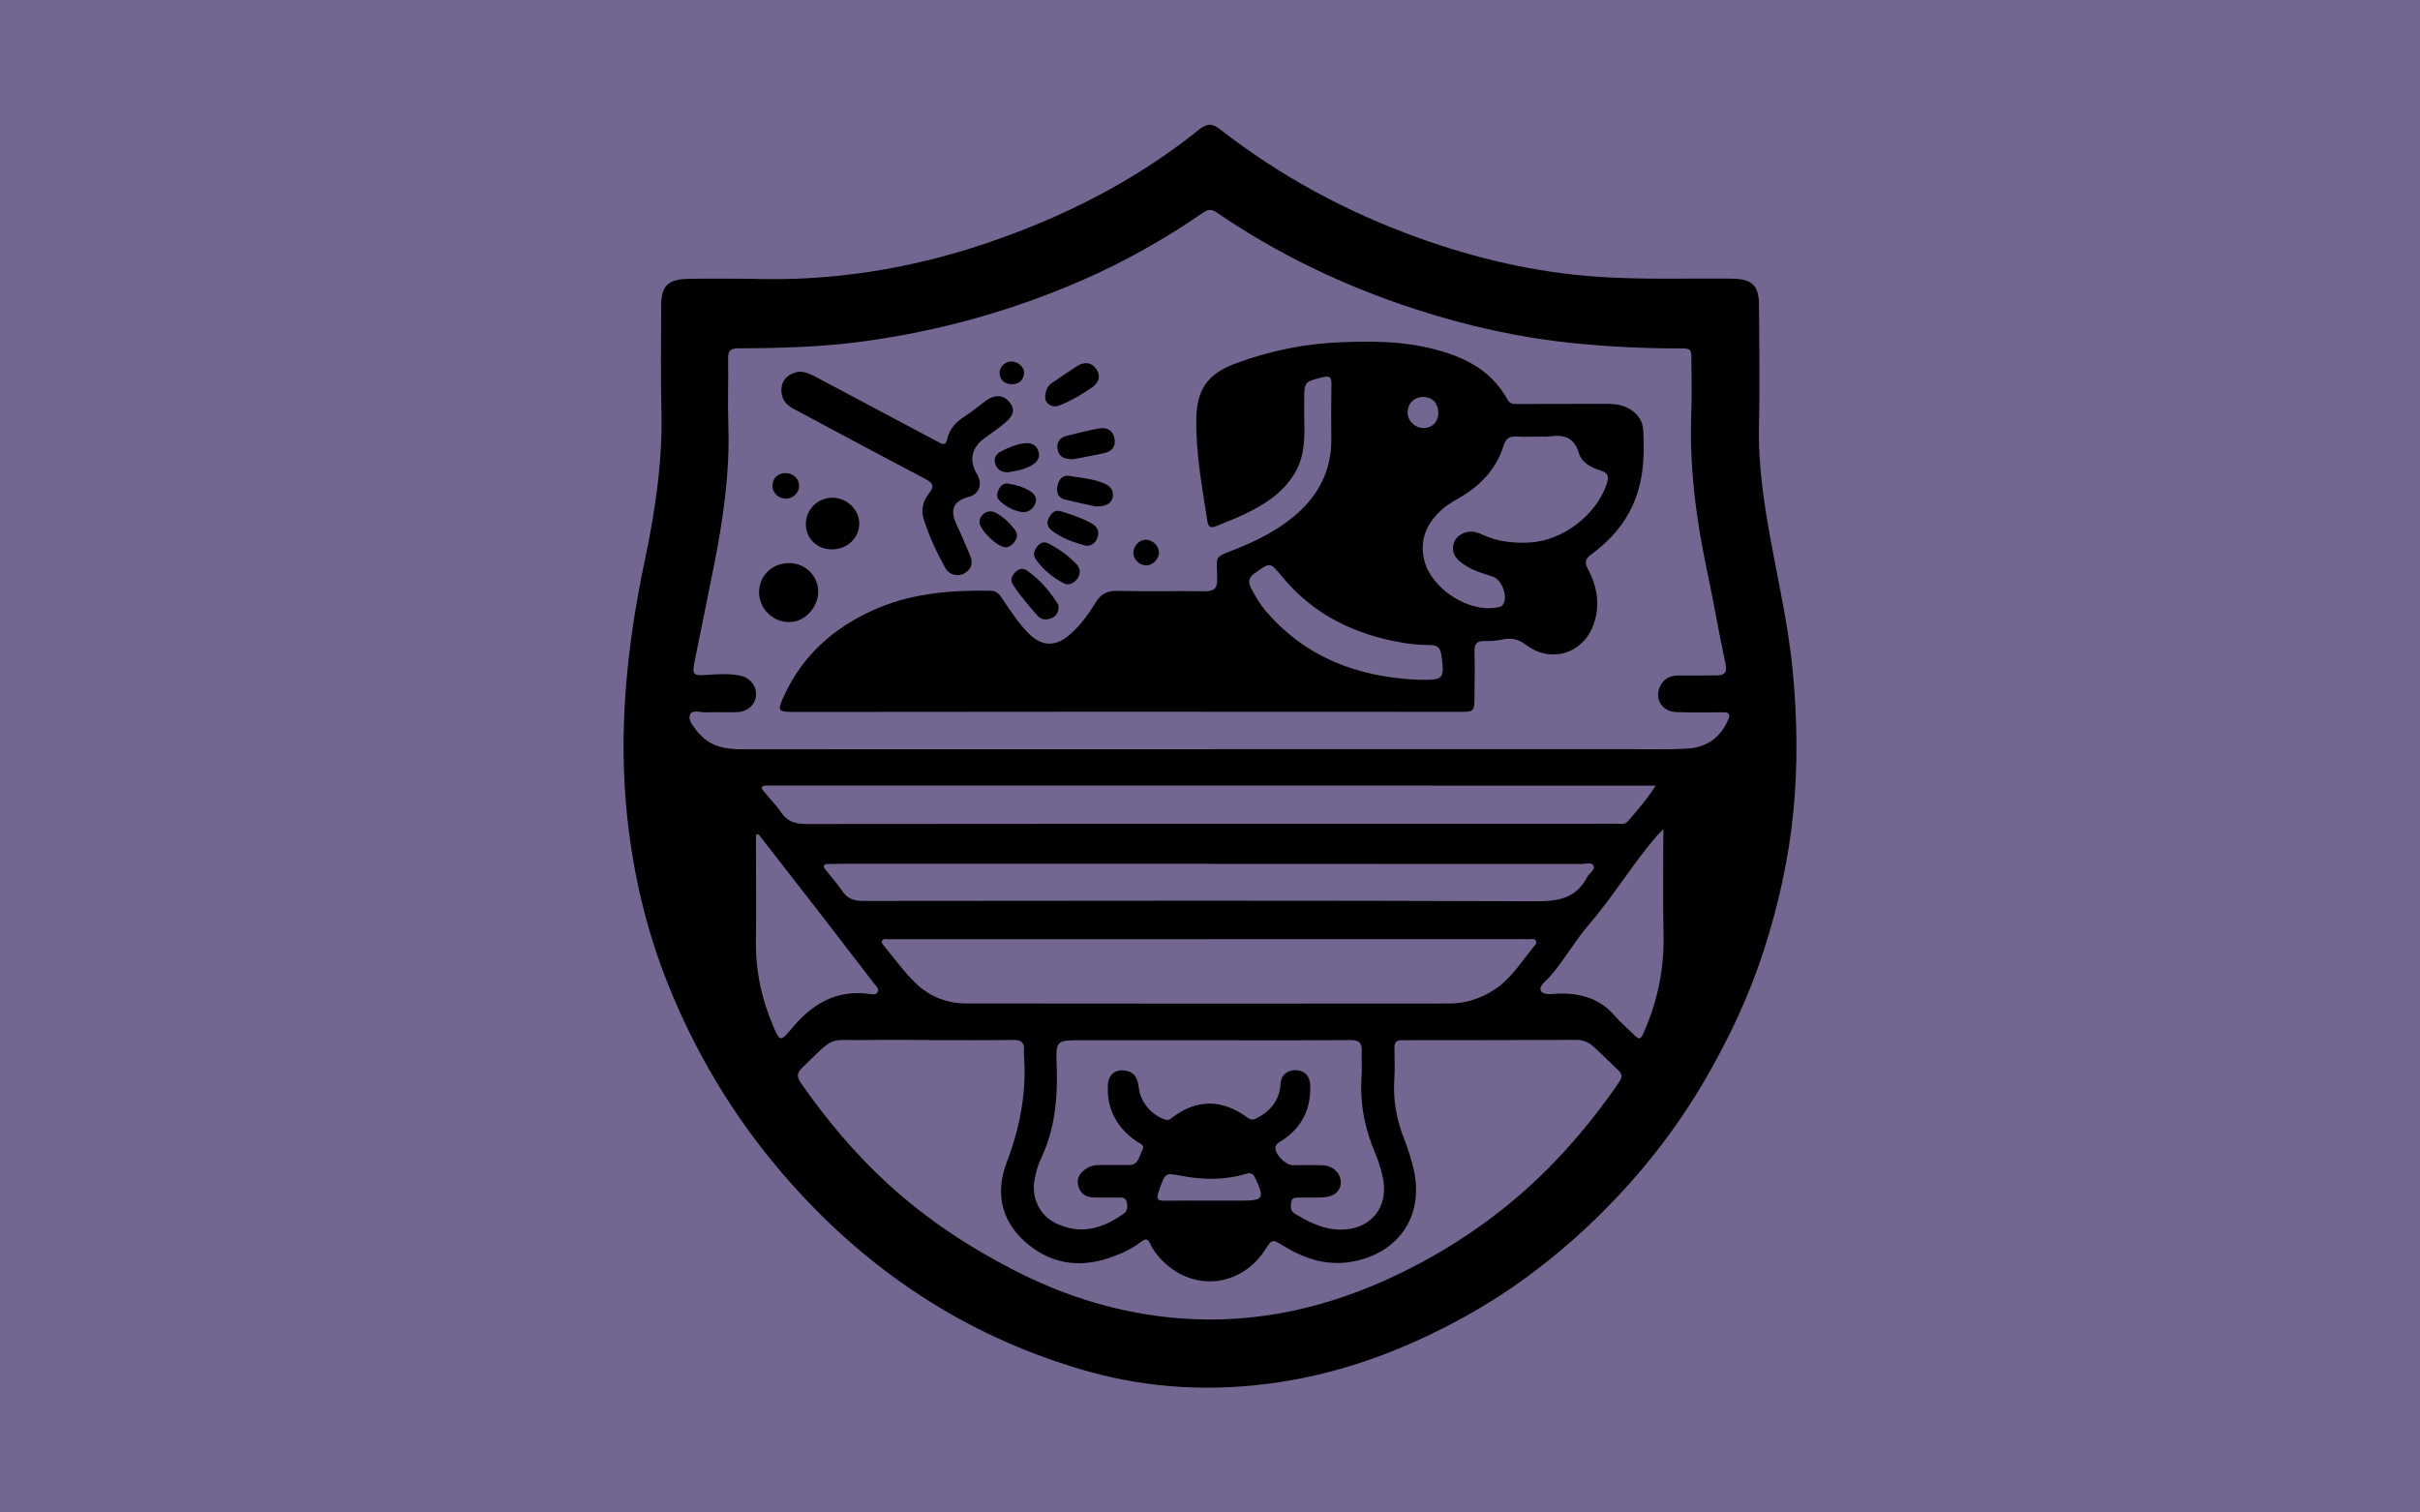 <svg xmlns="http://www.w3.org/2000/svg" id="Livello_1" viewBox="0 0 1280 800"><defs><style>.cls-1{fill:#000;}.cls-1,.cls-2{stroke-width:0px;}.cls-2{fill:#736792;}</style></defs><rect class="cls-2" y=".004" width="1280" height="799.996"></rect><path class="cls-1" d="M396.638,147.461c42.614,1.474,84.046-5.018,124.388-18.582,41.061-13.806,79.275-33.054,113.152-60.305,4.038-3.248,6.844-3.535,11.106-.212,31.807,24.798,66.924,43.743,104.827,57.388,30.592,11.013,62.041,18.353,94.625,20.608,23.47,1.624,46.944.817,70.416,1.011,11.139.092,15.202,2.931,15.231,14.045.054,20.96.523,41.922-.015,62.892-.419,16.356,1.388,32.599,4.003,48.783,4.424,27.37,11.262,54.334,13.868,82.004,2.344,24.888,2.747,49.818.27,74.697-2.479,24.891-7.951,49.227-15.632,73.021-7.682,23.797-18.267,46.289-30.827,67.935-15.109,26.037-33.464,49.487-54.765,70.672-21.678,21.559-45.65,40.158-72.454,54.983-30.617,16.934-62.863,29.255-97.634,34.593-34.839,5.348-69.298,3.693-103.134-6.024-59.128-16.98-109.153-48.683-150.915-93.816-30.242-32.684-53.502-69.681-69.945-110.884-11.25-28.189-18.172-57.558-21.42-87.811-4.939-46.016-.157-91.29,9.324-136.307,5.556-26.381,9.477-52.944,8.73-80.071-.5-18.164-.132-36.351-.122-54.528.005-9.992,3.404-13.732,13.681-14.021,11.073-.312,22.162-.071,33.244-.071ZM639.427,396.267v-.021c74.252,0,148.504.008,222.757-.009,10.25-.002,20.531.334,30.743-.327,9.56-.618,16.702-5.543,20.841-14.544,1.563-3.399,1.284-4.694-2.787-4.621-8.1.147-16.212.183-24.306-.102-7.566-.266-11.714-6.907-8.659-13.57,1.84-4.013,5.26-5.749,9.615-5.761,6.615-.019,13.229-.046,19.844-.072,4.089-.016,6.338-.855,5.205-6.09-3.528-16.293-6.243-32.761-9.727-49.065-5.994-28.055-9.546-56.296-8.353-85.054.363-8.741.047-17.51.013-26.266-.025-6.457-.045-6.485-6.714-6.488-18.187-.006-36.311-.865-54.429-2.649-29.092-2.865-57.421-9.145-85.135-18.188-37.293-12.168-72.42-28.897-104.837-51.096-2.533-1.735-4.443-1.749-7.076.071-20.309,14.034-41.729,26.092-64.392,35.967-36.903,16.08-75.306,26.712-115.168,32.162-21.992,3.007-44.127,3.633-66.281,3.67-3.995.007-5.549,1.194-5.469,5.386.223,11.726-.289,23.471.122,35.186.885,25.284-2.767,50.058-7.661,74.72-3.373,17-6.905,33.969-10.307,50.964-1.247,6.23-.394,7.018,6.234,6.533,5.938-.435,11.899-.844,17.795.307,5.43,1.06,8.938,5.494,8.569,10.515-.364,4.964-4.504,8.69-10.179,8.847-5.453.151-10.919-.109-16.369.094-2.858.107-7.07-1.566-8.272,1.178-1.396,3.187,1.895,6.273,3.825,9.095.367.537.927.938,1.371,1.427,6.111,6.735,14.061,7.854,22.617,7.846,82.19-.075,164.38-.045,246.571-.045ZM490.711,550.15v-.078c-10.587,0-21.176-.16-31.759.033-21.667.396-16.342-3.096-34.436,14.439-2.927,2.837-3.317,4.814-.904,8.284,13.545,19.48,28.715,37.529,46.241,53.554,20.135,18.411,42.672,33.27,66.943,45.7,27.422,14.043,56.382,22.808,87.04,25.217,40.723,3.2,79.246-5.738,115.812-23.342,33.876-16.309,63.713-38.186,88.92-66.193,9.964-11.07,19.141-22.758,27.572-35.035,1.543-2.246,2.41-4.259-.03-6.523-4.481-4.159-8.769-8.526-13.294-12.635-2.493-2.264-5.506-3.557-9.024-3.547-30.767.093-61.534.18-92.301.163-3.151-.002-3.99,1.35-3.944,4.177.092,5.617.289,11.255-.073,16.851-.709,10.946,1.299,21.314,5.306,31.469,2.054,5.205,3.75,10.611,4.985,16.066,5.402,23.859-7.372,43.344-31.199,48.328-13.689,2.864-25.847-.889-37.346-7.879-6.363-3.868-6.299-3.974-10.13,1.932-12.799,19.731-38.034,22.283-54.403,5.525-2.567-2.628-4.849-5.491-6.331-8.818-1.286-2.886-2.582-2.678-4.78-1.003-5.043,3.841-10.768,6.428-16.747,8.471-16.826,5.748-32.207,2.907-45.228-9.016-12.464-11.413-14.96-26.25-9.153-41.416,7.169-18.725,10.718-37.662,9.092-57.599-.04-.492-.052-.997.007-1.486.522-4.313-1.332-5.778-5.675-5.719-15.05.205-30.105.079-45.157.079ZM639.546,496.739v.033c-50.45,0-100.9,0-151.35,0-6.12,0-12.24-.031-18.36.009-1.097.007-2.508-.483-3.195.703-.711,1.229.42,2.209,1.108,3.037,5.472,6.595,10.397,13.592,16.665,19.592,7.679,7.351,16.739,10.637,26.947,10.651,85.021.117,170.041.104,255.062.024,8.761-.008,16.891-2.566,24.281-7.508,8.479-5.67,13.746-14.179,19.951-21.867.883-1.093,2.493-2.289,1.713-3.811-.787-1.536-2.695-.697-4.107-.822-1.478-.13-2.975-.041-4.464-.041-54.751,0-109.501,0-164.252,0ZM639.832,550.234v-.019c-22.652,0-45.305-.005-67.957.002-13.06.004-13.458.028-12.977,12.998.645,17.401-.84,34.271-8.573,50.215-1.493,3.078-2.275,6.56-3.005,9.937-2.115,9.781,2.432,19.477,11.184,23.664,13.538,6.476,25.147,2.486,35.783-5.039,2.27-1.606,2.151-3.997,1.628-6.294-.607-2.663-2.96-2.216-4.867-2.252-4.297-.081-8.6.081-12.893-.081-4.081-.154-6.935-2.279-7.889-6.296-.977-4.117,1.139-6.934,4.47-9.086,2.182-1.409,4.57-1.794,7.097-1.781,5.125.025,10.251.025,15.377.002,5.207-.023,5.292-4.861,7.024-7.899,1.571-2.756-1.598-3.544-3.177-4.65-10.421-7.304-15.778-17.086-15.076-29.952.303-5.558,4.419-8.496,9.842-7.307,5.446,1.194,6.024,5.441,6.647,9.772,1.052,7.308,7.302,14.259,14.275,16.086,1.416.371,2.218-.313,3.1-.993,13.353-10.279,26.764-9.803,40.077-.047,2.032,1.489,3.282,1.073,5.23.007,7.317-4.001,11.69-9.519,12.194-18.285.28-4.872,4.796-7.51,9.235-6.786,4.492.732,6.469,3.817,6.479,8.978.023,12.023-4.719,21.369-14.82,28.029-1.425.94-3.459,1.72-3.648,3.773-.324,3.514,5.349,9.333,9.037,9.367,5.29.048,10.587-.16,15.871.033,5.406.197,9.514,4.104,9.683,8.789.166,4.601-3.374,7.873-9.266,8.204-4.121.232-8.264.052-12.396.134-1.923.038-4.243-.357-4.605,2.492-.294,2.315-.471,4.622,2.052,6.101,6.581,3.859,13.219,7.432,21.049,8.179,17.99,1.718,29.415-11.119,25.136-28.508-.944-3.837-2.048-7.692-3.604-11.313-5.639-13.126-8.397-26.694-7.378-41.016.316-4.437-.114-8.922.069-13.374.18-4.365-1.378-5.93-6.005-5.888-24.8.224-49.603.106-74.405.106ZM875.708,415.527c-3.889,0-6.822,0-9.755,0-147.857-.008-295.713-.016-443.57-.023-5.623,0-11.247.045-16.869,0-2.913-.023-3.232,1.067-1.498,3.149,3.065,3.679,6.492,7.111,9.154,11.059,3.357,4.979,7.687,6.139,13.46,6.13,99.894-.144,199.788-.088,299.682-.087,42.67,0,85.34-.02,128.01-.065,2.266-.002,4.956.716,6.624-1.215,5.018-5.807,10.155-11.554,14.762-18.949ZM639.919,456.942v-.059c-64.816,0-129.632,0-194.448.004-2.315,0-4.629.088-6.944.083-2.882-.006-3.78.815-1.675,3.366,2.943,3.565,6.001,7.072,8.569,10.899,2.802,4.175,6.375,5.301,11.293,5.296,118.719-.128,237.438-.28,356.155.165,11.822.044,20.938-1.769,26.603-12.788,1.087-2.115,4.452-3.759,3.357-6.061-.919-1.934-4.241-.867-6.479-.869-65.478-.045-130.955-.037-196.433-.037ZM879.788,438.484c-1.672,1.753-2.369,2.431-3.007,3.16-13.041,14.885-23.113,32.044-36.052,47.004-7.671,8.869-13.358,19.213-21.065,28.064-1.975,2.268-6.012,4.904-4.59,7.418,1.349,2.385,5.963,1.547,9.246,1.43,11.616-.417,21.837,2.6,29.755,11.725,2.805,3.233,6.085,6.054,9.147,9.063,4.154,4.082,4.398,3.939,6.78-1.572,7.05-16.311,10.301-33.251,9.881-51.07-.424-17.952-.093-35.922-.093-55.222ZM401.216,441.268c-.459.113-.918.226-1.377.34,0,1.766-.001,3.532,0,5.298.012,17.018.193,34.037-.014,51.052-.19,15.629,3.02,30.476,9.133,44.782,3.447,8.067,3.886,8.455,9.523,1.596,10.913-13.279,23.862-21.167,41.716-18.553,1.385.203,3.278.499,4.041-1.096.863-1.804-.812-3.023-1.778-4.284-8.341-10.884-16.683-21.766-25.081-32.606-12.03-15.529-24.108-31.022-36.165-46.53ZM639.327,635.056v-.017c5.777,0,11.553-.003,17.33,0,11.651.008,12.337-1.223,7.236-11.969-1.194-2.516-2.568-2.89-5.055-2.149-11.151,3.323-22.474,3.198-33.784,1.039-8.592-1.64-8.565-1.795-11.569,6.484-.337.929-.627,1.875-.938,2.814-.923,2.791.021,3.886,3.013,3.84,7.92-.124,15.844-.042,23.766-.042Z"></path><path class="cls-1" d="M689.839,220.768c.244,10.276.493,20.509-5.176,29.811-6.419,10.53-16.354,16.602-27.058,21.695-4.619,2.198-9.455,3.934-14.165,5.945-2.661,1.136-4.295.936-4.816-2.455-2.735-17.787-6.08-35.499-5.89-53.606.168-15.91,5.682-24.239,20.514-29.8,18.238-6.838,37.181-10.685,56.64-11.369,14.863-.523,29.766-.574,44.434,2.701,17.785,3.972,33.761,10.754,43.093,27.77,1.326,2.418,3.419,2.218,5.56,2.215,15.548-.022,31.097-.027,46.645-.089,3.684-.015,7.313.327,10.66,1.877,5.17,2.395,8.577,6.42,8.889,12.195.807,14.983-.016,29.685-7.445,43.359-4.938,9.087-11.9,16.22-20.073,22.232-3.14,2.31-3.664,4.135-1.79,7.645,4.924,9.225,6.62,19.052,3.108,29.182-5.41,15.603-22.643,21.06-35.782,11.023-3.985-3.045-7.59-3.81-12.183-2.897-3.058.608-6.246,1.022-9.343.868-4.274-.212-5.912,1.222-5.767,5.64.264,8.088.074,16.192-.007,24.288-.073,7.271-.323,7.517-7.582,7.516-63.186-.013-126.372-.069-189.558-.062-54.088.007-108.177.089-162.265.118-9.09.005-9.518-.392-5.672-8.741,9.701-21.059,25.894-35.52,46.821-45.016,19.938-9.047,41.081-10.739,62.576-10.367,3.586.062,4.999,2.876,6.629,5.279,3.99,5.884,7.902,11.846,12.876,16.946,7.356,7.541,14.663,7.652,22.6.589,5.365-4.775,9.539-10.575,13.25-16.622,2.716-4.427,5.963-6.215,11.272-6.098,15.541.341,31.095.006,46.642.18,4.69.053,6.344-1.548,6.323-6.352-.058-13.076-2.471-11.038,10.605-16.257,10.304-4.113,20.227-9.149,28.94-16.116,13.381-10.699,20.991-24.377,20.817-41.898-.097-9.748-.103-19.501.069-29.247.063-3.589-1.243-4.146-4.46-3.353-9.904,2.441-9.926,2.351-9.926,12.349,0,2.974,0,5.949,0,8.923ZM814.403,230.897v.056c-4.132,0-8.277.194-12.394-.057-3.767-.229-5.617,1.25-6.739,4.862-3.593,11.56-11.179,20.025-21.35,26.345-3.645,2.265-7.595,4.206-10.79,6.998-8.227,7.191-12.572,16.046-9.786,27.285,3.67,14.804,22.913,27.481,37.938,25.014,1.45-.238,2.996-.391,3.857-1.874,2.501-4.307-.93-13.087-5.609-14.546-6.152-1.918-12.351-3.756-17.42-8.042-3.431-2.901-4.579-6.465-2.784-10.613,1.591-3.676,6.78-5.905,10.933-4.918,1.276.303,2.53.789,3.72,1.348,7.994,3.753,16.436,4.664,25.145,4.195,17.464-.941,35.242-14.55,40.721-31.008,1.304-3.918.771-5.939-3.572-7.187-4.85-1.393-9.722-4.239-11.173-9.095-2.569-8.598-8.217-9.883-15.741-8.797-1.619.234-3.301.034-4.954.034ZM750.418,359.538c13.267.277,13.662-.231,11.966-12.968-.477-3.581-2.041-5.362-5.686-5.368-4.629-.008-9.231-.331-13.819-1.074-25.678-4.156-47.886-14.712-64.712-35.085-6.459-7.821-6.21-7.751-14.409-1.949-3.532,2.499-3.687,4.981-1.864,8.367,2.197,4.08,4.501,8.077,7.527,11.616,21.272,24.884,49.122,35.145,80.997,36.46ZM753.024,226.4c4.636-.038,7.848-3.498,7.741-8.337-.108-4.9-3.322-8.144-8.024-8.099-4.901.047-8.376,3.654-8.214,8.527.142,4.27,4.089,7.945,8.497,7.909Z"></path><path class="cls-1" d="M422.553,196.622c3.468-.01,6.013,1.185,8.505,2.508,20.432,10.85,40.859,21.712,61.288,32.567,1.605.853,3.234,1.663,4.828,2.535,2.149,1.175,3.218.657,3.766-1.833,1.162-5.286,4.43-9.001,8.972-11.926,4.16-2.679,7.935-5.945,11.986-8.802,4.585-3.234,9.259-2.664,12.28,1.298,2.697,3.538,2.071,6.787-2.487,10.6-3.417,2.858-7.079,5.432-10.713,8.019-7.096,5.051-8.618,11.722-4.258,19.111,3.079,5.218,1.448,10.631-4.433,12.165-9.496,2.478-9.373,8.242-6.168,14.959,2.556,5.357,4.82,10.856,7.125,16.329,1.699,4.033.278,7.149-3.33,9.225-3.228,1.858-7.947.667-9.933-2.965-4.592-8.401-8.761-17.037-11.53-26.246-1.448-4.816-.055-9.407,2.843-13.1,3.485-4.442,1.674-5.913-2.499-8.095-23.138-12.096-46.105-24.519-69.151-36.791-4.381-2.333-6.705-5.754-6.296-10.804.351-4.338,2.975-6.823,6.863-8.202.918-.326,1.907-.453,2.341-.552Z"></path><path class="cls-1" d="M432.778,313.011c-.073,8.378-7.246,15.981-15.14,16.048-8.903.076-16.284-7.239-16.135-15.99.15-8.796,7.096-15.328,16.189-15.224,8.387.096,15.159,6.903,15.087,15.165Z"></path><path class="cls-1" d="M439.763,290.575c-7.767-.123-13.548-5.839-13.537-13.385.012-7.812,6.401-14.041,14.294-13.935,7.586.102,14.108,6.576,13.968,13.865-.149,7.714-6.573,13.584-14.725,13.455Z"></path><path class="cls-1" d="M552.81,210.008c.175-3.676,1.297-5.917,3.69-7.507,4.522-3.004,8.941-6.167,13.536-9.054,3.76-2.362,7.753-1.555,9.9,1.852,2.377,3.772,1.248,7.083-2.119,9.45-5.386,3.786-11.086,7.14-17.191,9.626-4.199,1.709-7.88-.971-7.815-4.367Z"></path><path class="cls-1" d="M568.038,242.841c-5.636.333-8.078-1.595-8.687-5.356-.588-3.633,1.33-6.087,4.811-6.97,5.738-1.456,11.502-2.86,17.322-3.924,4.162-.761,7.204,1.16,8.011,5.415.828,4.368-1.568,6.875-5.692,7.742-5.792,1.218-11.615,2.284-15.765,3.092Z"></path><path class="cls-1" d="M559.92,321.424c-.117,2.719-1.477,4.551-3.724,5.52-2.612,1.126-5.479.94-7.348-1.204-4.641-5.322-9.361-10.62-13.131-16.626-1.411-2.248-.675-4.441,1.1-6.286,1.793-1.864,4.024-2.682,6.218-1.162,6.846,4.739,12.186,10.941,16.584,17.964.319.51.224,1.279.301,1.793Z"></path><path class="cls-1" d="M579.738,267.892c-4.55-1.005-10.704-2.186-16.751-3.771-3.504-.919-4.317-3.851-3.663-7.109.648-3.228,2.581-5.892,6.033-5.311,6.311,1.062,12.814,1.474,18.8,4.046,3.197,1.374,5.091,3.718,4.376,7.396-.577,2.965-3.542,4.846-8.795,4.749Z"></path><path class="cls-1" d="M574.535,288.726c-6.225-1.748-12.955-3.875-18.575-8.37-2.134-1.707-2.417-4.32-1.019-6.725,1.272-2.188,2.987-4.177,5.936-3.273,5.652,1.731,11.294,3.552,16.481,6.456,2.677,1.498,4.216,3.906,3.275,6.981-.77,2.516-2.214,4.804-6.098,4.932Z"></path><path class="cls-1" d="M571.123,301.799c.152,4.804-4.824,8.69-8.48,6.734-5.818-3.113-10.991-7.236-14.805-12.76-1.663-2.409-.799-4.722.827-6.817,1.501-1.934,3.625-2.633,5.719-1.571,5.749,2.917,10.938,6.693,15.366,11.399.838.891,1.081,2.341,1.373,3.014Z"></path><path class="cls-1" d="M532.87,249.831c-3.476-.129-5.666-1.641-6.513-4.705-.836-3.024.595-5.137,3.239-6.457,3.849-1.921,7.795-3.658,12.116-4.175,3.422-.41,6.332.518,7.533,4.121,1.149,3.445-.756,5.796-3.441,7.419-4.031,2.437-8.647,3.119-12.935,3.797Z"></path><path class="cls-1" d="M531.96,289.472c-4.692-.08-13.974-9.438-13.885-13.438.088-3.959,4.526-6.801,8.163-5.012,4.217,2.074,7.548,5.306,10.418,8.988,1.455,1.867,1.661,3.868.358,5.979-1.308,2.12-3.074,3.401-5.055,3.483Z"></path><path class="cls-1" d="M541.073,270.952c-4.609-.705-8.87-2.726-12.383-6.151-1.792-1.747-1.432-3.909-.42-5.958,1.036-2.1,2.652-3.407,5.121-3.022,3.932.613,7.766,1.732,11.166,3.77,2.301,1.379,4.242,3.544,3.072,6.567-1.057,2.73-3.047,4.677-6.556,4.794Z"></path><path class="cls-1" d="M422.712,257.054c-.002,3.58-3.428,6.779-7.179,6.703-3.871-.078-7.033-3.211-6.973-6.909.065-3.959,2.997-6.691,7.101-6.617,3.932.071,7.052,3.09,7.05,6.823Z"></path><path class="cls-1" d="M613.01,291.985c.134,3.381-2.899,6.791-6.264,7.044-3.686.276-7.179-2.825-7.283-6.465-.107-3.758,3.03-7.074,6.694-7.077,3.383-.002,6.72,3.162,6.852,6.498Z"></path><path class="cls-1" d="M534.923,191.188c3.626.003,7.079,3.127,6.719,6.399-.394,3.584-2.665,5.615-6.263,5.631-3.733.016-6.338-1.814-6.663-5.742-.274-3.318,2.846-6.29,6.207-6.287Z"></path></svg>